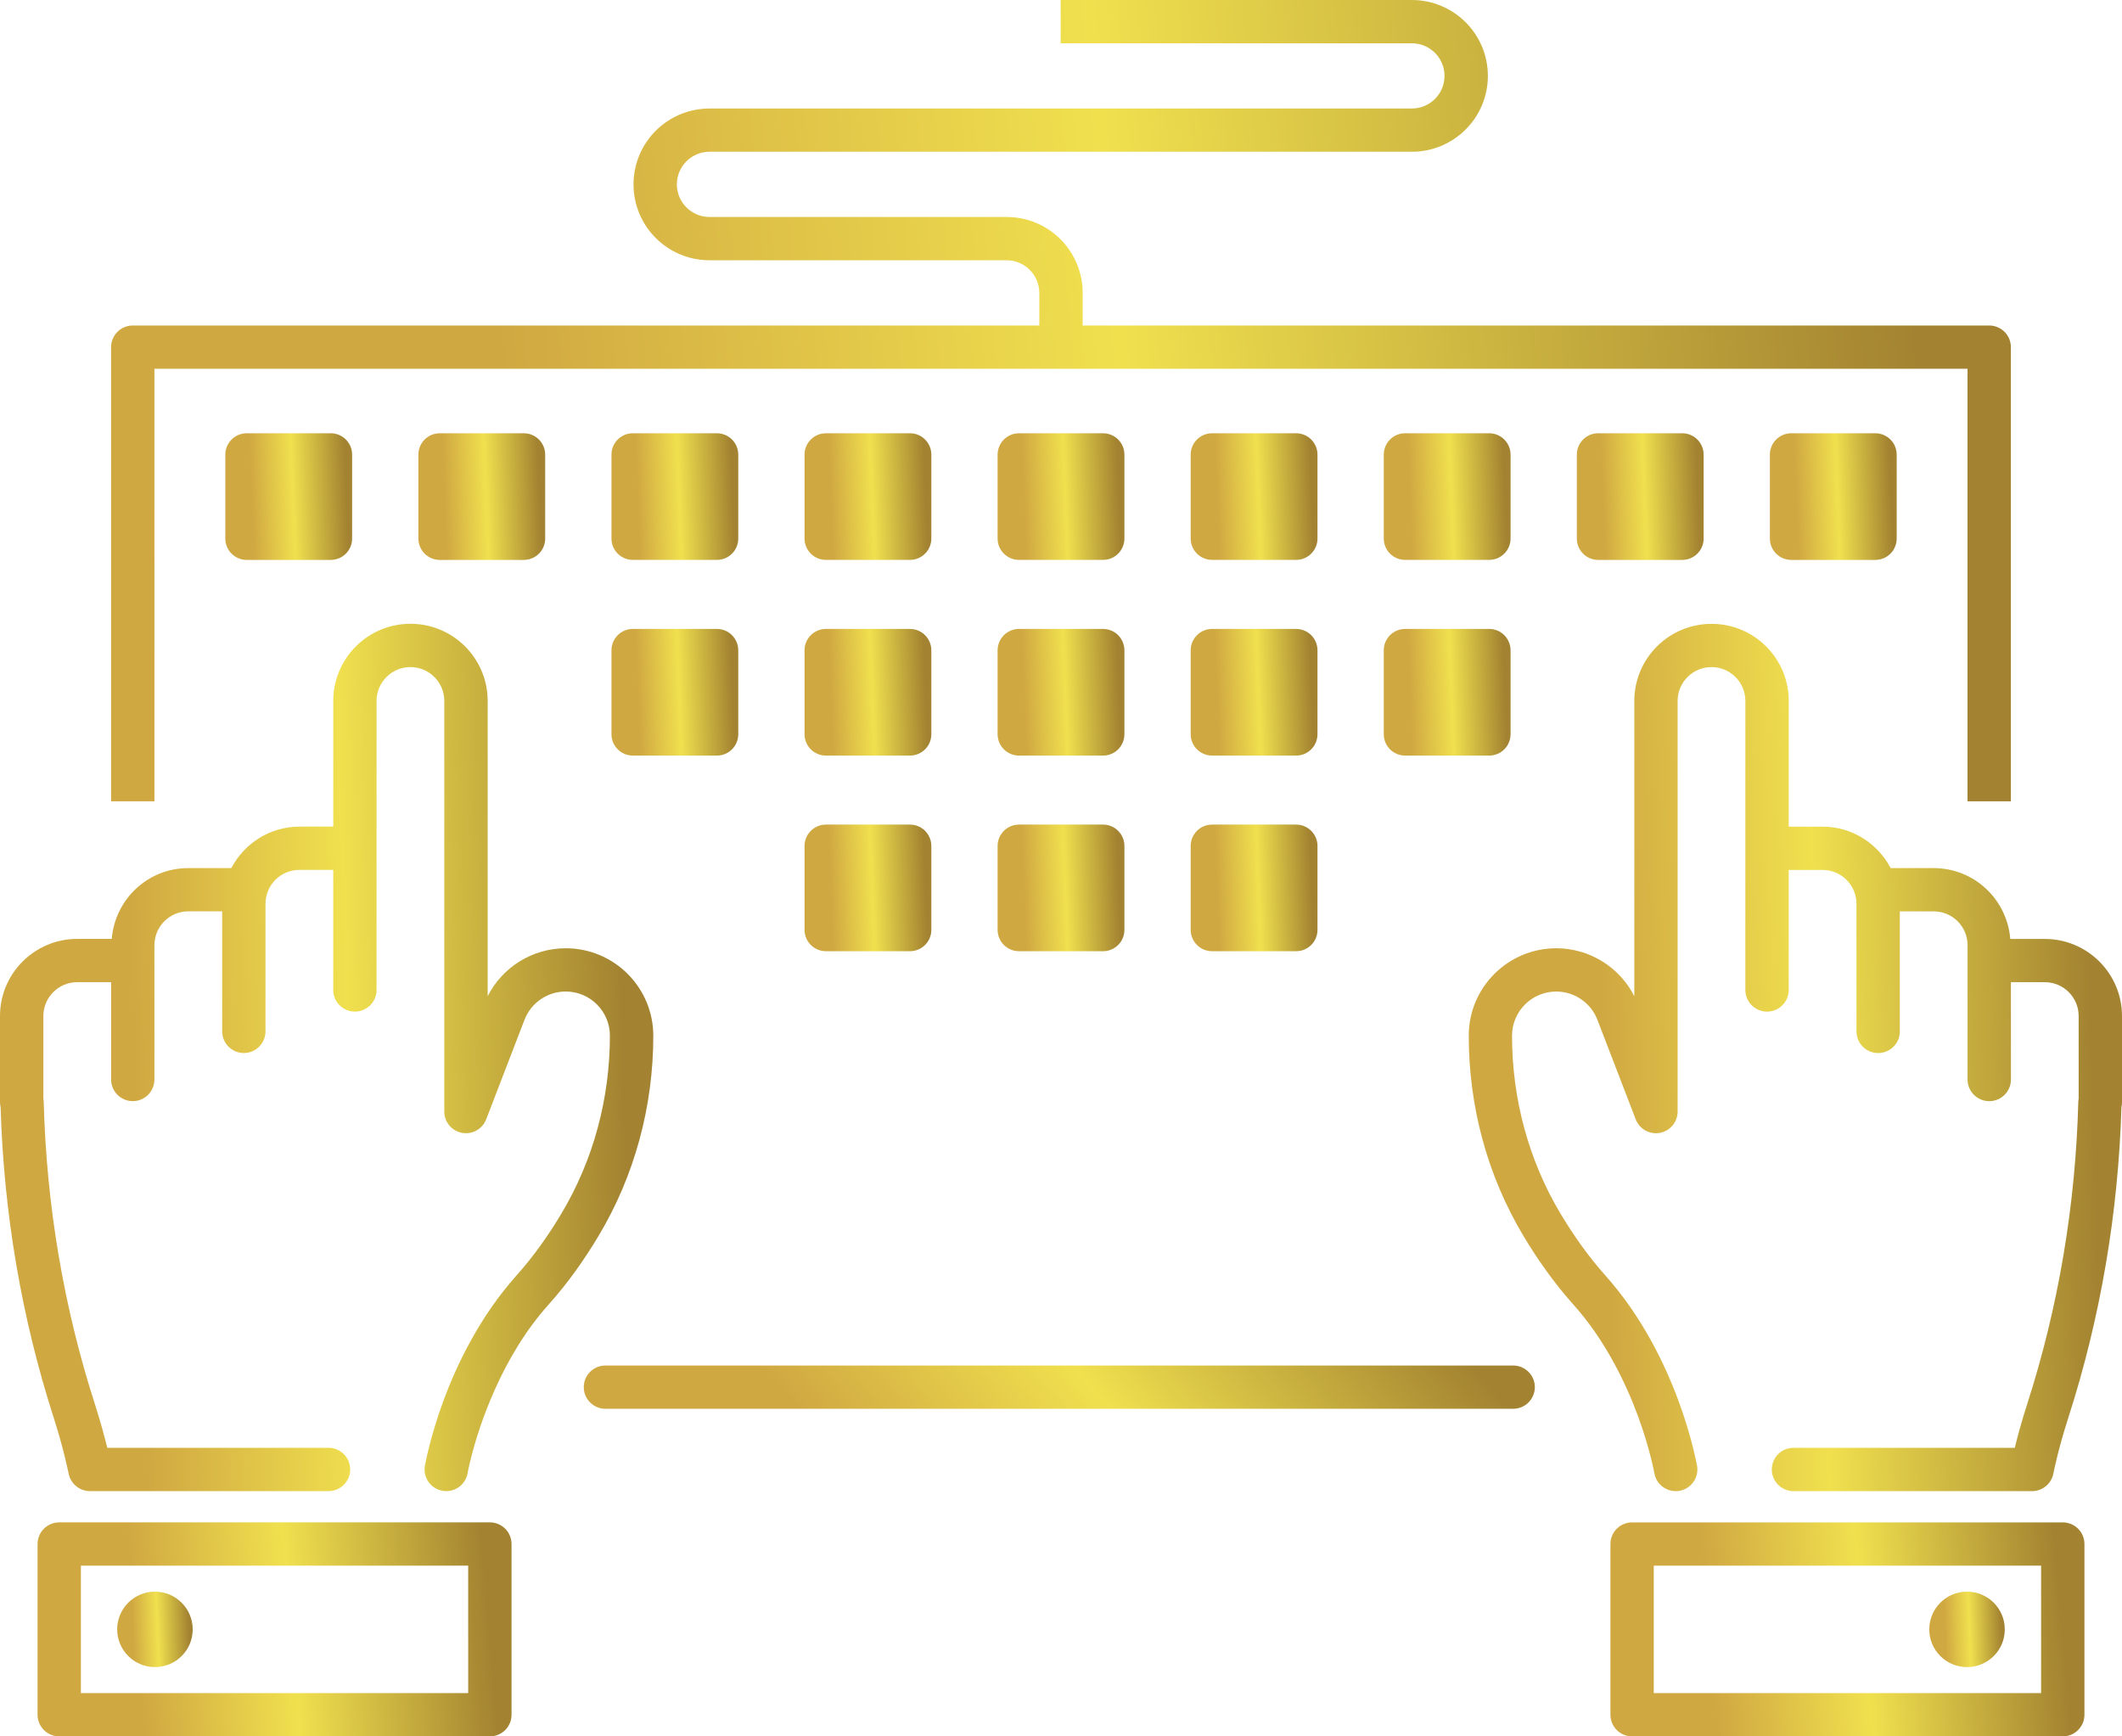 <svg width="77" height="63" viewBox="0 0 77 63" fill="none" xmlns="http://www.w3.org/2000/svg">
<g clip-path="url(#clip0)">
<path d="M8.952 15.72C8.524 15.72 8.176 16.067 8.176 16.495V19.54C8.176 19.968 8.524 20.315 8.952 20.315H12.001C12.43 20.315 12.777 19.968 12.777 19.54V16.495C12.777 16.067 12.43 15.72 12.001 15.72H8.952Z" fill="url(#paint0_linear)"/>
<path d="M15.958 15.72C15.529 15.72 15.182 16.067 15.182 16.495V19.54C15.182 19.968 15.529 20.315 15.958 20.315H19.007C19.435 20.315 19.783 19.968 19.783 19.54V16.495C19.783 16.067 19.435 15.72 19.007 15.72H15.958Z" fill="url(#paint1_linear)"/>
<path d="M26.789 16.495C26.789 16.067 26.442 15.72 26.013 15.72H22.964C22.535 15.72 22.188 16.067 22.188 16.495V19.539C22.188 19.967 22.535 20.314 22.964 20.314H26.013C26.442 20.314 26.789 19.967 26.789 19.539V16.495Z" fill="url(#paint2_linear)"/>
<path d="M33.795 16.495C33.795 16.067 33.447 15.72 33.019 15.72H29.97C29.541 15.72 29.194 16.067 29.194 16.495V19.539C29.194 19.967 29.541 20.314 29.97 20.314H33.019C33.447 20.314 33.795 19.967 33.795 19.539V16.495Z" fill="url(#paint3_linear)"/>
<path d="M40.801 16.495C40.801 16.067 40.453 15.72 40.025 15.72H36.976C36.547 15.72 36.2 16.067 36.2 16.495V19.539C36.2 19.967 36.547 20.314 36.976 20.314H40.025C40.453 20.314 40.801 19.967 40.801 19.539V16.495Z" fill="url(#paint4_linear)"/>
<path d="M47.807 16.495C47.807 16.067 47.459 15.72 47.031 15.72H43.982C43.553 15.72 43.206 16.067 43.206 16.495V19.539C43.206 19.967 43.553 20.314 43.982 20.314H47.031C47.459 20.314 47.807 19.967 47.807 19.539V16.495Z" fill="url(#paint5_linear)"/>
<path d="M54.813 16.495C54.813 16.067 54.465 15.72 54.036 15.72H50.987C50.559 15.72 50.212 16.067 50.212 16.495V19.539C50.212 19.967 50.559 20.314 50.987 20.314H54.036C54.465 20.314 54.813 19.967 54.813 19.539V16.495Z" fill="url(#paint6_linear)"/>
<path d="M57.993 15.72C57.565 15.72 57.218 16.067 57.218 16.495V19.54C57.218 19.968 57.565 20.315 57.993 20.315H61.042C61.471 20.315 61.819 19.968 61.819 19.54V16.495C61.819 16.067 61.471 15.72 61.042 15.72H57.993Z" fill="url(#paint7_linear)"/>
<path d="M64.999 15.72C64.571 15.72 64.223 16.067 64.223 16.495V19.54C64.223 19.968 64.571 20.315 64.999 20.315H68.048C68.476 20.315 68.824 19.968 68.824 19.54V16.495C68.824 16.067 68.476 15.72 68.048 15.72H64.999Z" fill="url(#paint8_linear)"/>
<path d="M26.013 22.819H22.964C22.535 22.819 22.188 23.166 22.188 23.595V26.639C22.188 27.067 22.535 27.414 22.964 27.414H26.013C26.442 27.414 26.789 27.067 26.789 26.639V23.595C26.789 23.166 26.442 22.819 26.013 22.819Z" fill="url(#paint9_linear)"/>
<path d="M33.795 23.595C33.795 23.166 33.447 22.819 33.019 22.819H29.97C29.541 22.819 29.194 23.166 29.194 23.595V26.639C29.194 27.067 29.541 27.414 29.97 27.414H33.019C33.447 27.414 33.795 27.067 33.795 26.639V23.595Z" fill="url(#paint10_linear)"/>
<path d="M40.801 23.595C40.801 23.166 40.453 22.819 40.025 22.819H36.976C36.547 22.819 36.2 23.166 36.2 23.595V26.639C36.2 27.067 36.547 27.414 36.976 27.414H40.025C40.453 27.414 40.801 27.067 40.801 26.639V23.595Z" fill="url(#paint11_linear)"/>
<path d="M47.807 23.595C47.807 23.166 47.459 22.819 47.031 22.819H43.982C43.553 22.819 43.206 23.166 43.206 23.595V26.639C43.206 27.067 43.553 27.414 43.982 27.414H47.031C47.459 27.414 47.807 27.067 47.807 26.639V23.595Z" fill="url(#paint12_linear)"/>
<path d="M54.036 22.819H50.987C50.559 22.819 50.212 23.166 50.212 23.595V26.639C50.212 27.067 50.559 27.414 50.987 27.414H54.036C54.465 27.414 54.813 27.067 54.813 26.639V23.595C54.813 23.166 54.465 22.819 54.036 22.819Z" fill="url(#paint13_linear)"/>
<path d="M33.019 29.918H29.97C29.541 29.918 29.194 30.265 29.194 30.693V33.737C29.194 34.165 29.541 34.512 29.97 34.512H33.019C33.447 34.512 33.795 34.165 33.795 33.737V30.693C33.795 30.265 33.447 29.918 33.019 29.918Z" fill="url(#paint14_linear)"/>
<path d="M40.025 29.918H36.976C36.547 29.918 36.2 30.265 36.2 30.693V33.737C36.2 34.165 36.547 34.512 36.976 34.512H40.025C40.453 34.512 40.801 34.165 40.801 33.737V30.693C40.801 30.265 40.453 29.918 40.025 29.918Z" fill="url(#paint15_linear)"/>
<path d="M47.031 29.918H43.982C43.553 29.918 43.206 30.265 43.206 30.693V33.737C43.206 34.165 43.553 34.512 43.982 34.512H47.031C47.459 34.512 47.807 34.165 47.807 33.737V30.693C47.807 30.265 47.459 29.918 47.031 29.918Z" fill="url(#paint16_linear)"/>
<path d="M59.903 52.88C59.998 53.252 60.03 53.45 60.031 53.45C60.098 53.833 60.431 54.102 60.807 54.102C60.851 54.102 60.896 54.098 60.941 54.091C61.369 54.015 61.655 53.608 61.581 53.181C61.559 53.115 60.913 49.264 58.258 46.282C57.63 45.581 57.087 44.803 56.631 44.043C55.464 42.095 54.866 39.856 54.866 37.576C54.867 36.692 55.585 35.977 56.47 35.975C57.132 35.975 57.727 36.383 57.965 37.002L59.355 40.613C59.492 40.966 59.859 41.172 60.232 41.103C60.606 41.033 60.875 40.709 60.875 40.331V25.43C60.876 24.753 61.426 24.204 62.105 24.203C62.784 24.204 63.333 24.753 63.333 25.43V30.778V35.918C63.333 36.351 63.687 36.704 64.121 36.704C64.554 36.704 64.907 36.351 64.907 35.918H64.906V31.563H66.136C66.813 31.564 67.361 32.11 67.365 32.785V37.421C67.365 37.855 67.717 38.207 68.152 38.207C68.587 38.207 68.939 37.855 68.939 37.421H68.937V33.066H70.167C70.846 33.067 71.395 33.615 71.396 34.294V39.167C71.396 39.601 71.748 39.953 72.182 39.953C72.617 39.953 72.97 39.601 72.97 39.167L72.969 35.636H74.199C74.877 35.637 75.427 36.185 75.427 36.864V39.873C75.421 39.906 75.415 39.937 75.414 39.971C75.317 43.709 74.697 47.418 73.549 50.977C73.351 51.591 73.205 52.138 73.109 52.53H65.08C64.645 52.53 64.293 52.882 64.293 53.317C64.293 53.75 64.645 54.102 65.08 54.102H73.737C74.112 54.102 74.436 53.835 74.508 53.468C74.508 53.466 74.68 52.588 75.045 51.46C76.224 47.804 76.865 43.999 76.98 40.167C76.993 40.111 77.001 40.053 77.001 39.993L77 36.865C76.999 35.32 75.746 34.068 74.199 34.067H72.946C72.828 32.63 71.637 31.497 70.167 31.497H68.606C68.137 30.608 67.213 29.994 66.137 29.993H64.907V25.432C64.907 23.886 63.654 22.635 62.106 22.635C60.559 22.635 59.304 23.887 59.304 25.432V36.145C58.768 35.087 57.677 34.406 56.471 34.405C54.718 34.407 53.296 35.826 53.296 37.576C53.295 40.13 53.965 42.649 55.284 44.848C55.78 45.676 56.377 46.534 57.089 47.328C58.233 48.604 58.983 50.147 59.433 51.369C59.657 51.979 59.809 52.508 59.903 52.88Z" fill="url(#paint17_linear)"/>
<path d="M74.851 55.236H59.223C59.016 55.236 58.814 55.319 58.667 55.465C58.521 55.611 58.437 55.813 58.437 56.02V62.215C58.437 62.421 58.521 62.624 58.667 62.77C58.814 62.917 59.016 63 59.223 63H74.851C75.06 63 75.258 62.919 75.406 62.77C75.555 62.622 75.637 62.425 75.637 62.215V56.02C75.637 55.813 75.554 55.611 75.407 55.465C75.26 55.319 75.058 55.236 74.851 55.236ZM74.064 61.429H60.009V56.805H74.064V61.429Z" fill="url(#paint18_linear)"/>
<path d="M71.377 60.486C72.133 60.486 72.747 59.874 72.747 59.118C72.746 58.362 72.135 57.75 71.377 57.749C70.618 57.75 70.007 58.361 70.007 59.118C70.007 59.874 70.62 60.486 71.377 60.486ZM71.377 58.916V59.118H71.376L71.377 58.916Z" fill="url(#paint19_linear)"/>
<path d="M5.603 13.38H71.395V29.073H72.968V12.595C72.968 12.388 72.885 12.187 72.738 12.04C72.592 11.894 72.389 11.81 72.182 11.81H39.286V10.626C39.285 9.105 38.053 7.873 36.529 7.873H25.747C25.092 7.872 24.562 7.343 24.561 6.69C24.561 6.037 25.091 5.507 25.747 5.506H51.232C52.755 5.506 53.989 4.274 53.99 2.754C53.989 1.233 52.755 0.001 51.232 0H38.489V1.571H51.232C51.887 1.572 52.416 2.101 52.417 2.754C52.416 3.407 51.887 3.936 51.232 3.937H25.746C24.222 3.938 22.988 5.169 22.988 6.691C22.989 8.211 24.222 9.442 25.746 9.443H36.529C37.182 9.445 37.712 9.974 37.714 10.626V11.81H4.818C4.61 11.81 4.407 11.893 4.262 12.04C4.115 12.187 4.031 12.388 4.031 12.595V29.073H5.604L5.603 13.38Z" fill="url(#paint20_linear)"/>
<path d="M54.907 49.544H21.97C21.535 49.544 21.183 49.895 21.183 50.328C21.183 50.762 21.535 51.114 21.97 51.114H54.907C55.342 51.114 55.694 50.762 55.694 50.328C55.694 49.895 55.342 49.544 54.907 49.544Z" fill="url(#paint21_linear)"/>
<path d="M23.706 37.577C23.704 35.826 22.284 34.406 20.53 34.405C19.323 34.405 18.232 35.086 17.696 36.145V25.431C17.695 23.885 16.441 22.633 14.895 22.632C13.347 22.633 12.094 23.885 12.093 25.431V29.992H10.864C9.787 29.993 8.863 30.605 8.394 31.496H6.833C5.364 31.496 4.173 32.629 4.055 34.065H2.802C1.255 34.066 0.001 35.318 0 36.864V39.992C0 40.053 0.009 40.112 0.022 40.169C0.136 44.001 0.777 47.803 1.955 51.458C2.319 52.587 2.489 53.465 2.491 53.467C2.563 53.833 2.888 54.101 3.264 54.101H11.921C12.355 54.101 12.707 53.749 12.707 53.316C12.707 52.882 12.354 52.53 11.921 52.53H3.892C3.796 52.138 3.65 51.592 3.453 50.976C2.304 47.418 1.685 43.708 1.586 39.969C1.586 39.935 1.579 39.903 1.573 39.869V36.864C1.575 36.185 2.125 35.636 2.802 35.635H4.032V39.166C4.032 39.6 4.383 39.952 4.818 39.952C5.252 39.952 5.603 39.6 5.603 39.166V34.293C5.605 33.614 6.154 33.066 6.832 33.065H8.061L8.062 37.42C8.062 37.853 8.414 38.206 8.848 38.206C9.281 38.206 9.634 37.853 9.634 37.42V32.787C9.636 32.109 10.185 31.563 10.863 31.561H12.093V35.918C12.093 36.35 12.444 36.703 12.878 36.703C13.312 36.703 13.664 36.35 13.664 35.918V30.779C13.664 30.779 13.664 30.777 13.664 30.777V25.43C13.665 24.752 14.214 24.204 14.893 24.203C15.572 24.204 16.121 24.752 16.122 25.43V40.33C16.122 40.71 16.391 41.032 16.764 41.102C17.138 41.171 17.505 40.966 17.642 40.611L19.032 37.001C19.27 36.383 19.865 35.974 20.529 35.974C21.414 35.976 22.13 36.692 22.131 37.576C22.131 39.855 21.532 42.094 20.366 44.041C19.91 44.803 19.366 45.581 18.738 46.281C16.084 49.264 15.438 53.114 15.418 53.18C15.343 53.606 15.629 54.014 16.057 54.089C16.103 54.097 16.148 54.101 16.193 54.101C16.567 54.101 16.9 53.832 16.967 53.451C16.967 53.45 17.001 53.252 17.096 52.88C17.375 51.763 18.19 49.239 19.91 47.328C20.623 46.534 21.22 45.676 21.716 44.847C23.035 42.648 23.706 40.13 23.706 37.577Z" fill="url(#paint22_linear)"/>
<path d="M17.777 55.235H2.149C1.942 55.235 1.739 55.319 1.593 55.465C1.446 55.612 1.363 55.813 1.363 56.02V62.215C1.363 62.422 1.447 62.625 1.594 62.77C1.739 62.916 1.942 63 2.149 63H17.777C17.983 63 18.186 62.916 18.332 62.77C18.479 62.625 18.562 62.422 18.562 62.215V56.02C18.562 55.813 18.479 55.612 18.332 55.465C18.186 55.319 17.984 55.235 17.777 55.235ZM16.989 61.429H2.935V56.805H16.989V61.429Z" fill="url(#paint23_linear)"/>
<path d="M5.623 60.485C6.379 60.485 6.992 59.875 6.993 59.118C6.992 58.362 6.38 57.75 5.623 57.749C4.864 57.749 4.252 58.362 4.252 59.118C4.253 59.873 4.865 60.485 5.623 60.485Z" fill="url(#paint24_linear)"/>
</g>
<defs>
<linearGradient id="paint0_linear" x1="12.473" y1="15.72" x2="8.55" y2="15.873" gradientUnits="userSpaceOnUse">
<stop stop-color="#A38331"/>
<stop offset="0.49" stop-color="#F0E04E"/>
<stop offset="0.875" stop-color="#D0A842"/>
<stop offset="1" stop-color="#D0A842"/>
</linearGradient>
<linearGradient id="paint1_linear" x1="19.479" y1="15.72" x2="15.556" y2="15.873" gradientUnits="userSpaceOnUse">
<stop stop-color="#A38331"/>
<stop offset="0.49" stop-color="#F0E04E"/>
<stop offset="0.875" stop-color="#D0A842"/>
<stop offset="1" stop-color="#D0A842"/>
</linearGradient>
<linearGradient id="paint2_linear" x1="26.485" y1="15.72" x2="22.562" y2="15.873" gradientUnits="userSpaceOnUse">
<stop stop-color="#A38331"/>
<stop offset="0.49" stop-color="#F0E04E"/>
<stop offset="0.875" stop-color="#D0A842"/>
<stop offset="1" stop-color="#D0A842"/>
</linearGradient>
<linearGradient id="paint3_linear" x1="33.491" y1="15.72" x2="29.568" y2="15.873" gradientUnits="userSpaceOnUse">
<stop stop-color="#A38331"/>
<stop offset="0.49" stop-color="#F0E04E"/>
<stop offset="0.875" stop-color="#D0A842"/>
<stop offset="1" stop-color="#D0A842"/>
</linearGradient>
<linearGradient id="paint4_linear" x1="40.497" y1="15.72" x2="36.574" y2="15.873" gradientUnits="userSpaceOnUse">
<stop stop-color="#A38331"/>
<stop offset="0.49" stop-color="#F0E04E"/>
<stop offset="0.875" stop-color="#D0A842"/>
<stop offset="1" stop-color="#D0A842"/>
</linearGradient>
<linearGradient id="paint5_linear" x1="47.503" y1="15.72" x2="43.58" y2="15.873" gradientUnits="userSpaceOnUse">
<stop stop-color="#A38331"/>
<stop offset="0.49" stop-color="#F0E04E"/>
<stop offset="0.875" stop-color="#D0A842"/>
<stop offset="1" stop-color="#D0A842"/>
</linearGradient>
<linearGradient id="paint6_linear" x1="54.509" y1="15.72" x2="50.586" y2="15.873" gradientUnits="userSpaceOnUse">
<stop stop-color="#A38331"/>
<stop offset="0.49" stop-color="#F0E04E"/>
<stop offset="0.875" stop-color="#D0A842"/>
<stop offset="1" stop-color="#D0A842"/>
</linearGradient>
<linearGradient id="paint7_linear" x1="61.515" y1="15.72" x2="57.592" y2="15.873" gradientUnits="userSpaceOnUse">
<stop stop-color="#A38331"/>
<stop offset="0.49" stop-color="#F0E04E"/>
<stop offset="0.875" stop-color="#D0A842"/>
<stop offset="1" stop-color="#D0A842"/>
</linearGradient>
<linearGradient id="paint8_linear" x1="68.52" y1="15.72" x2="64.597" y2="15.873" gradientUnits="userSpaceOnUse">
<stop stop-color="#A38331"/>
<stop offset="0.49" stop-color="#F0E04E"/>
<stop offset="0.875" stop-color="#D0A842"/>
<stop offset="1" stop-color="#D0A842"/>
</linearGradient>
<linearGradient id="paint9_linear" x1="26.485" y1="22.819" x2="22.562" y2="22.972" gradientUnits="userSpaceOnUse">
<stop stop-color="#A38331"/>
<stop offset="0.49" stop-color="#F0E04E"/>
<stop offset="0.875" stop-color="#D0A842"/>
<stop offset="1" stop-color="#D0A842"/>
</linearGradient>
<linearGradient id="paint10_linear" x1="33.491" y1="22.819" x2="29.568" y2="22.972" gradientUnits="userSpaceOnUse">
<stop stop-color="#A38331"/>
<stop offset="0.49" stop-color="#F0E04E"/>
<stop offset="0.875" stop-color="#D0A842"/>
<stop offset="1" stop-color="#D0A842"/>
</linearGradient>
<linearGradient id="paint11_linear" x1="40.497" y1="22.819" x2="36.574" y2="22.972" gradientUnits="userSpaceOnUse">
<stop stop-color="#A38331"/>
<stop offset="0.49" stop-color="#F0E04E"/>
<stop offset="0.875" stop-color="#D0A842"/>
<stop offset="1" stop-color="#D0A842"/>
</linearGradient>
<linearGradient id="paint12_linear" x1="47.503" y1="22.819" x2="43.58" y2="22.972" gradientUnits="userSpaceOnUse">
<stop stop-color="#A38331"/>
<stop offset="0.49" stop-color="#F0E04E"/>
<stop offset="0.875" stop-color="#D0A842"/>
<stop offset="1" stop-color="#D0A842"/>
</linearGradient>
<linearGradient id="paint13_linear" x1="54.509" y1="22.819" x2="50.586" y2="22.972" gradientUnits="userSpaceOnUse">
<stop stop-color="#A38331"/>
<stop offset="0.49" stop-color="#F0E04E"/>
<stop offset="0.875" stop-color="#D0A842"/>
<stop offset="1" stop-color="#D0A842"/>
</linearGradient>
<linearGradient id="paint14_linear" x1="33.491" y1="29.918" x2="29.568" y2="30.07" gradientUnits="userSpaceOnUse">
<stop stop-color="#A38331"/>
<stop offset="0.49" stop-color="#F0E04E"/>
<stop offset="0.875" stop-color="#D0A842"/>
<stop offset="1" stop-color="#D0A842"/>
</linearGradient>
<linearGradient id="paint15_linear" x1="40.497" y1="29.918" x2="36.574" y2="30.07" gradientUnits="userSpaceOnUse">
<stop stop-color="#A38331"/>
<stop offset="0.49" stop-color="#F0E04E"/>
<stop offset="0.875" stop-color="#D0A842"/>
<stop offset="1" stop-color="#D0A842"/>
</linearGradient>
<linearGradient id="paint16_linear" x1="47.503" y1="29.918" x2="43.58" y2="30.07" gradientUnits="userSpaceOnUse">
<stop stop-color="#A38331"/>
<stop offset="0.49" stop-color="#F0E04E"/>
<stop offset="0.875" stop-color="#D0A842"/>
<stop offset="1" stop-color="#D0A842"/>
</linearGradient>
<linearGradient id="paint17_linear" x1="75.436" y1="22.635" x2="55.21" y2="23.227" gradientUnits="userSpaceOnUse">
<stop stop-color="#A38331"/>
<stop offset="0.49" stop-color="#F0E04E"/>
<stop offset="0.875" stop-color="#D0A842"/>
<stop offset="1" stop-color="#D0A842"/>
</linearGradient>
<linearGradient id="paint18_linear" x1="74.501" y1="55.236" x2="59.921" y2="56.492" gradientUnits="userSpaceOnUse">
<stop stop-color="#A38331"/>
<stop offset="0.49" stop-color="#F0E04E"/>
<stop offset="0.875" stop-color="#D0A842"/>
<stop offset="1" stop-color="#D0A842"/>
</linearGradient>
<linearGradient id="paint19_linear" x1="72.566" y1="57.749" x2="70.23" y2="57.84" gradientUnits="userSpaceOnUse">
<stop stop-color="#A38331"/>
<stop offset="0.49" stop-color="#F0E04E"/>
<stop offset="0.875" stop-color="#D0A842"/>
<stop offset="1" stop-color="#D0A842"/>
</linearGradient>
<linearGradient id="paint20_linear" x1="68.416" y1="-2.86443e-06" x2="10.043" y2="5.384" gradientUnits="userSpaceOnUse">
<stop stop-color="#A38331"/>
<stop offset="0.49" stop-color="#F0E04E"/>
<stop offset="0.875" stop-color="#D0A842"/>
<stop offset="1" stop-color="#D0A842"/>
</linearGradient>
<linearGradient id="paint21_linear" x1="53.414" y1="49.544" x2="36.394" y2="64.101" gradientUnits="userSpaceOnUse">
<stop stop-color="#A38331"/>
<stop offset="0.49" stop-color="#F0E04E"/>
<stop offset="0.875" stop-color="#D0A842"/>
<stop offset="1" stop-color="#D0A842"/>
</linearGradient>
<linearGradient id="paint22_linear" x1="22.14" y1="22.632" x2="1.914" y2="23.225" gradientUnits="userSpaceOnUse">
<stop stop-color="#A38331"/>
<stop offset="0.49" stop-color="#F0E04E"/>
<stop offset="0.875" stop-color="#D0A842"/>
<stop offset="1" stop-color="#D0A842"/>
</linearGradient>
<linearGradient id="paint23_linear" x1="17.427" y1="55.235" x2="2.847" y2="56.492" gradientUnits="userSpaceOnUse">
<stop stop-color="#A38331"/>
<stop offset="0.49" stop-color="#F0E04E"/>
<stop offset="0.875" stop-color="#D0A842"/>
<stop offset="1" stop-color="#D0A842"/>
</linearGradient>
<linearGradient id="paint24_linear" x1="6.812" y1="57.749" x2="4.475" y2="57.841" gradientUnits="userSpaceOnUse">
<stop stop-color="#A38331"/>
<stop offset="0.49" stop-color="#F0E04E"/>
<stop offset="0.875" stop-color="#D0A842"/>
<stop offset="1" stop-color="#D0A842"/>
</linearGradient>
<clipPath id="clip0">
<rect width="77" height="63" fill="white"/>
</clipPath>
</defs>
</svg>
